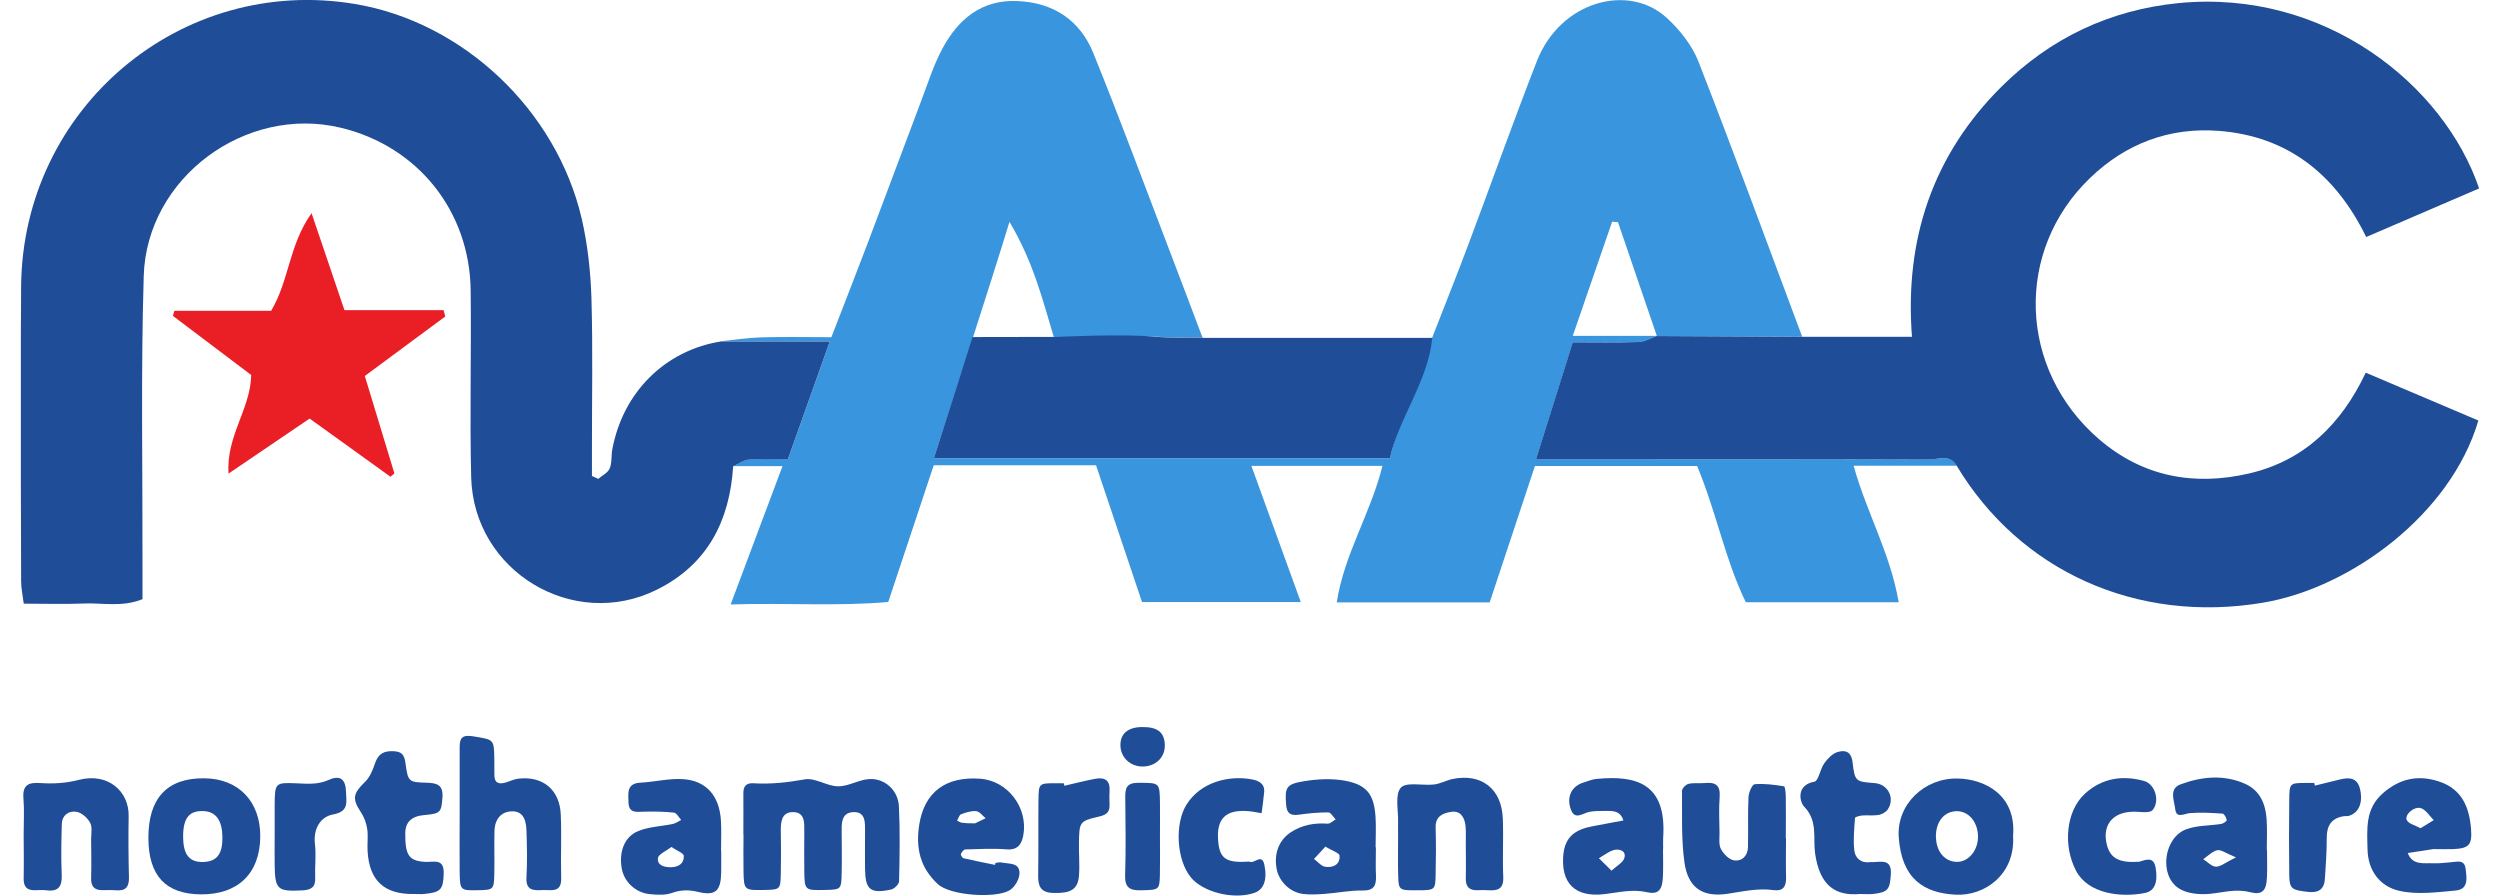 <svg width="67" height="24" viewBox="0 0 67 24" fill="none" xmlns="http://www.w3.org/2000/svg">
<g clip-path="url(#clip0_7266_3857)">
<path d="M19.922 22.375C19.922 22.003 19.926 21.631 19.922 21.259C19.918 21.07 20.007 20.98 20.186 20.991C20.652 21.021 21.105 20.97 21.567 20.887C21.845 20.837 22.163 21.072 22.462 21.073C22.744 21.076 23.024 20.89 23.308 20.878C23.722 20.861 24.072 21.188 24.091 21.61C24.123 22.277 24.111 22.949 24.095 23.617C24.095 23.695 23.968 23.821 23.883 23.839C23.321 23.959 23.188 23.845 23.183 23.275C23.178 22.953 23.183 22.629 23.183 22.307C23.183 22.059 23.21 21.745 22.859 21.765C22.532 21.785 22.555 22.093 22.557 22.345C22.559 22.693 22.565 23.039 22.557 23.387C22.547 23.841 22.544 23.841 22.107 23.851C21.567 23.863 21.563 23.861 21.555 23.345C21.549 22.997 21.555 22.651 21.555 22.303C21.555 22.055 21.583 21.751 21.226 21.765C20.946 21.777 20.922 22.035 20.926 22.273C20.932 22.645 20.934 23.017 20.926 23.389C20.918 23.843 20.912 23.843 20.476 23.851C19.942 23.861 19.936 23.857 19.926 23.337C19.92 23.015 19.926 22.691 19.926 22.369L19.922 22.375Z" fill="#204D97"/>
<path d="M26.677 23.127C26.726 23.121 26.778 23.105 26.824 23.113C26.978 23.143 27.191 23.133 27.27 23.231C27.407 23.397 27.254 23.745 27.048 23.865C26.671 24.081 25.468 24.003 25.135 23.695C24.671 23.267 24.532 22.745 24.637 22.093C24.776 21.235 25.333 20.805 26.26 20.869C27.01 20.919 27.558 21.651 27.425 22.385C27.383 22.615 27.282 22.787 26.978 22.763C26.611 22.733 26.24 22.755 25.871 22.765C25.827 22.765 25.772 22.839 25.752 22.889C25.742 22.913 25.792 22.995 25.823 23.001C26.103 23.067 26.385 23.121 26.667 23.179L26.677 23.125V23.127ZM25.994 22.063C26.089 22.063 26.117 22.071 26.137 22.063C26.23 22.021 26.323 21.975 26.415 21.929C26.331 21.861 26.252 21.747 26.161 21.739C26.03 21.725 25.885 21.775 25.756 21.823C25.706 21.841 25.686 21.933 25.651 21.993C25.692 22.013 25.734 22.043 25.778 22.049C25.871 22.063 25.968 22.063 25.992 22.065L25.994 22.063Z" fill="#204D97"/>
<path d="M12.319 21.802C12.319 21.206 12.319 20.612 12.319 20.016C12.319 19.758 12.406 19.688 12.684 19.734C13.234 19.826 13.238 19.802 13.248 20.332C13.25 20.48 13.25 20.63 13.25 20.778C13.25 20.988 13.373 21.022 13.541 20.974C13.659 20.942 13.772 20.882 13.893 20.868C14.544 20.792 14.998 21.162 15.028 21.82C15.054 22.39 15.024 22.96 15.04 23.53C15.052 23.948 14.758 23.841 14.532 23.854C14.298 23.867 14.089 23.866 14.109 23.518C14.133 23.098 14.123 22.674 14.109 22.254C14.097 21.894 13.966 21.738 13.718 21.744C13.438 21.75 13.26 21.944 13.252 22.274C13.242 22.646 13.256 23.018 13.248 23.39C13.238 23.848 13.234 23.848 12.805 23.858C12.337 23.867 12.325 23.861 12.319 23.366C12.313 22.846 12.319 22.324 12.319 21.804V21.802Z" fill="#204D97"/>
<path d="M60.756 22.776C60.756 23.024 60.766 23.273 60.754 23.52C60.738 23.866 60.635 23.996 60.299 23.91C59.922 23.814 59.589 23.918 59.231 23.954C58.956 23.982 58.614 23.952 58.392 23.808C57.852 23.459 57.989 22.442 58.596 22.223C58.886 22.117 59.22 22.131 59.531 22.081C59.587 22.071 59.682 22.003 59.676 21.977C59.664 21.913 59.608 21.807 59.563 21.805C59.273 21.785 58.981 21.769 58.694 21.791C58.531 21.805 58.323 21.951 58.295 21.677C58.271 21.459 58.12 21.139 58.438 21.021C59.001 20.813 59.589 20.751 60.162 21.003C60.567 21.181 60.718 21.543 60.746 21.959C60.764 22.231 60.75 22.503 60.75 22.776H60.752H60.756ZM59.924 22.977C59.644 22.863 59.517 22.762 59.42 22.787C59.285 22.819 59.17 22.942 59.047 23.026C59.16 23.099 59.273 23.224 59.388 23.227C59.515 23.227 59.644 23.114 59.924 22.977Z" fill="#204D97"/>
<path d="M44.569 22.743C44.569 22.991 44.577 23.239 44.567 23.487C44.551 23.845 44.454 23.981 44.138 23.911C43.739 23.821 43.378 23.919 42.997 23.963C42.201 24.057 41.824 23.661 41.898 22.893C41.929 22.559 42.094 22.333 42.394 22.221C42.598 22.145 42.82 22.121 43.035 22.077C43.191 22.045 43.348 22.019 43.507 21.989C43.42 21.701 43.182 21.733 42.961 21.733C42.838 21.733 42.713 21.735 42.594 21.759C42.42 21.791 42.209 21.989 42.102 21.701C41.971 21.357 42.122 21.069 42.434 20.973C42.551 20.937 42.666 20.885 42.787 20.875C43.844 20.773 44.672 20.987 44.573 22.447C44.567 22.545 44.573 22.645 44.573 22.745L44.569 22.743ZM43.19 23.333C43.332 23.201 43.497 23.117 43.533 22.995C43.59 22.803 43.402 22.743 43.259 22.779C43.114 22.817 42.985 22.925 42.85 23.001L43.188 23.333H43.19Z" fill="#204D97"/>
<path d="M65.287 22.756C65.263 22.756 65.238 22.752 65.214 22.756C64.984 22.79 64.755 22.824 64.527 22.86C64.658 23.204 64.964 23.122 65.224 23.136C65.371 23.144 65.519 23.118 65.668 23.11C65.829 23.102 66.043 23.016 66.077 23.276C66.107 23.514 66.168 23.834 65.815 23.866C65.307 23.912 64.769 23.986 64.285 23.87C63.791 23.754 63.462 23.342 63.45 22.768C63.438 22.222 63.38 21.674 63.867 21.254C64.323 20.86 64.815 20.758 65.377 20.948C65.984 21.152 66.178 21.64 66.224 22.216C66.258 22.648 66.168 22.738 65.738 22.756C65.589 22.762 65.44 22.756 65.291 22.756H65.287ZM64.871 22.196C65.004 22.114 65.115 22.048 65.224 21.98C65.113 21.87 65.017 21.706 64.885 21.66C64.696 21.596 64.426 21.846 64.505 21.984C64.561 22.082 64.726 22.118 64.871 22.196Z" fill="#204D97"/>
<path d="M19.328 22.793C19.328 22.991 19.332 23.189 19.328 23.387C19.318 23.873 19.181 24.017 18.707 23.903C18.449 23.841 18.244 23.847 18.002 23.933C17.826 23.995 17.611 23.981 17.417 23.963C17.03 23.927 16.722 23.629 16.661 23.267C16.587 22.825 16.734 22.421 17.107 22.271C17.393 22.155 17.721 22.147 18.028 22.083C18.108 22.065 18.181 22.013 18.256 21.975C18.193 21.907 18.133 21.787 18.064 21.779C17.798 21.749 17.526 21.747 17.258 21.753C17.056 21.757 16.851 21.805 16.843 21.497C16.837 21.247 16.792 20.993 17.169 20.975C17.558 20.955 17.949 20.851 18.332 20.883C18.941 20.933 19.276 21.339 19.32 21.977C19.338 22.249 19.324 22.521 19.324 22.795H19.328V22.793ZM17.994 22.697C17.854 22.809 17.639 22.897 17.631 23.001C17.615 23.197 17.806 23.247 17.998 23.241C18.205 23.233 18.336 23.125 18.326 22.937C18.322 22.865 18.145 22.801 17.994 22.699V22.697Z" fill="#204D97"/>
<path d="M36.874 22.714C36.874 22.962 36.864 23.212 36.876 23.46C36.888 23.726 36.83 23.872 36.513 23.866C36.175 23.86 35.838 23.932 35.5 23.956C35.304 23.97 35.102 23.982 34.909 23.956C34.56 23.908 34.27 23.61 34.212 23.278C34.139 22.866 34.28 22.512 34.592 22.306C34.895 22.106 35.224 22.05 35.582 22.074C35.651 22.078 35.725 22 35.796 21.96C35.731 21.894 35.663 21.772 35.598 21.772C35.334 21.772 35.068 21.796 34.804 21.834C34.586 21.864 34.486 21.8 34.468 21.568C34.433 21.104 34.462 21.016 34.949 20.936C35.306 20.878 35.689 20.858 36.04 20.922C36.633 21.03 36.824 21.292 36.864 21.89C36.882 22.162 36.866 22.438 36.866 22.71H36.874V22.714ZM35.52 22.69L35.215 23.02C35.316 23.094 35.409 23.214 35.518 23.23C35.723 23.26 35.921 23.174 35.899 22.93C35.893 22.856 35.697 22.798 35.52 22.69Z" fill="#204D97"/>
<path d="M53.95 22.406C54.014 23.422 53.2 24.021 52.404 23.977C51.567 23.931 50.964 23.562 50.886 22.436C50.827 21.558 51.573 20.842 52.474 20.864C53.176 20.88 54.045 21.294 53.95 22.406ZM51.884 22.444C51.894 22.82 52.114 23.086 52.43 23.098C52.754 23.112 53.025 22.782 53.01 22.394C52.996 22.022 52.76 21.744 52.452 21.74C52.105 21.736 51.872 22.024 51.882 22.442L51.884 22.444Z" fill="#204D97"/>
<path d="M3.977 22.461C3.973 21.392 4.479 20.848 5.475 20.858C6.394 20.866 6.983 21.482 6.975 22.423C6.967 23.407 6.38 23.977 5.382 23.969C4.439 23.961 3.981 23.469 3.977 22.463V22.461ZM4.909 22.413C4.905 22.907 5.076 23.117 5.461 23.101C5.816 23.085 5.967 22.883 5.961 22.431C5.955 21.991 5.79 21.758 5.471 21.738C5.076 21.715 4.911 21.913 4.907 22.413H4.909Z" fill="#204D97"/>
<path d="M37.469 22.412C37.469 22.288 37.465 22.164 37.469 22.04C37.479 21.72 37.378 21.3 37.541 21.112C37.684 20.948 38.126 21.06 38.434 21.024C38.6 21.004 38.759 20.914 38.926 20.878C39.698 20.716 40.244 21.136 40.275 21.932C40.297 22.454 40.264 22.976 40.287 23.498C40.303 23.824 40.142 23.876 39.884 23.858C39.785 23.852 39.686 23.854 39.589 23.858C39.373 23.864 39.279 23.76 39.283 23.542C39.291 23.22 39.283 22.896 39.283 22.572C39.283 22.422 39.291 22.272 39.275 22.126C39.251 21.906 39.138 21.722 38.902 21.756C38.692 21.786 38.468 21.862 38.475 22.17C38.487 22.592 38.485 23.016 38.475 23.438C38.468 23.854 38.456 23.858 37.985 23.86C37.493 23.862 37.483 23.86 37.471 23.46C37.461 23.112 37.469 22.764 37.469 22.416V22.412Z" fill="#204D97"/>
<path d="M0.634 22.357C0.634 22.033 0.654 21.709 0.628 21.387C0.6 21.035 0.771 20.965 1.068 20.985C1.42 21.009 1.751 20.993 2.112 20.901C2.886 20.699 3.46 21.201 3.448 21.871C3.438 22.419 3.442 22.965 3.456 23.512C3.462 23.764 3.372 23.882 3.114 23.86C2.991 23.85 2.866 23.856 2.743 23.856C2.527 23.858 2.436 23.754 2.442 23.534C2.452 23.186 2.446 22.838 2.442 22.491C2.442 22.34 2.479 22.167 2.416 22.051C2.346 21.921 2.192 21.781 2.055 21.757C1.846 21.721 1.662 21.843 1.656 22.091C1.644 22.538 1.634 22.986 1.654 23.433C1.668 23.746 1.577 23.904 1.243 23.86C1.146 23.848 1.045 23.854 0.947 23.858C0.733 23.866 0.63 23.776 0.634 23.55C0.642 23.152 0.636 22.755 0.634 22.357Z" fill="#204D97"/>
<path d="M47.865 22.463C47.865 22.811 47.857 23.159 47.867 23.507C47.874 23.751 47.795 23.891 47.531 23.855C47.112 23.797 46.71 23.891 46.299 23.953C45.63 24.055 45.241 23.793 45.144 23.119C45.055 22.487 45.084 21.837 45.078 21.193C45.078 21.129 45.182 21.023 45.253 21.007C45.394 20.975 45.547 20.999 45.694 20.985C45.967 20.959 46.108 21.037 46.087 21.351C46.063 21.673 46.078 21.997 46.083 22.319C46.084 22.467 46.059 22.637 46.122 22.757C46.192 22.887 46.339 23.037 46.469 23.057C46.686 23.089 46.843 22.935 46.846 22.699C46.856 22.251 46.839 21.805 46.86 21.357C46.866 21.235 46.96 21.023 47.025 21.017C47.285 20.995 47.551 21.031 47.811 21.073C47.841 21.077 47.857 21.249 47.859 21.343C47.865 21.715 47.861 22.089 47.859 22.461L47.865 22.463Z" fill="#204D97"/>
<path d="M11.075 23.96C10.289 23.964 9.896 23.594 9.851 22.808C9.839 22.61 9.871 22.408 9.841 22.212C9.817 22.058 9.758 21.896 9.67 21.764C9.432 21.404 9.462 21.266 9.785 20.952C9.914 20.828 9.992 20.632 10.051 20.456C10.137 20.202 10.287 20.12 10.547 20.132C10.766 20.144 10.835 20.226 10.865 20.44C10.934 20.946 10.946 20.964 11.413 20.976C11.704 20.984 11.885 21.022 11.857 21.38C11.827 21.768 11.809 21.806 11.369 21.844C11.033 21.872 10.864 22.032 10.861 22.326C10.857 22.92 10.956 23.072 11.391 23.098C11.619 23.112 11.907 22.988 11.891 23.416C11.877 23.834 11.821 23.914 11.371 23.958C11.274 23.968 11.175 23.958 11.075 23.958V23.96Z" fill="#204D97"/>
<path d="M49.845 23.959C49.212 24.015 48.769 23.761 48.644 22.865C48.585 22.443 48.724 22.003 48.352 21.619C48.231 21.495 48.126 21.039 48.626 20.949C48.737 20.929 48.779 20.611 48.89 20.457C48.98 20.331 49.108 20.197 49.245 20.155C49.44 20.095 49.613 20.131 49.648 20.425C49.71 20.951 49.732 20.947 50.242 20.987C50.603 21.015 50.795 21.399 50.589 21.697C50.539 21.769 50.434 21.825 50.347 21.841C50.202 21.865 50.051 21.843 49.904 21.855C49.837 21.861 49.716 21.895 49.714 21.921C49.694 22.211 49.662 22.505 49.696 22.793C49.72 23.001 49.879 23.141 50.121 23.105C50.144 23.101 50.17 23.105 50.194 23.105C50.436 23.097 50.704 23.019 50.674 23.439C50.648 23.829 50.605 23.911 50.212 23.957C50.091 23.971 49.966 23.959 49.843 23.959H49.845Z" fill="#204D97"/>
<path d="M57.339 23.092C57.52 23.038 57.72 22.948 57.772 23.26C57.835 23.638 57.75 23.878 57.484 23.932C56.841 24.06 55.962 23.956 55.639 23.338C55.283 22.662 55.367 21.736 55.877 21.27C56.333 20.854 56.881 20.768 57.462 20.93C57.756 21.012 57.893 21.466 57.69 21.71C57.631 21.782 57.438 21.768 57.311 21.758C56.676 21.708 56.327 22.06 56.46 22.624C56.549 23.002 56.793 23.134 57.341 23.094L57.339 23.092Z" fill="#204D97"/>
<path d="M33.491 23.094C33.614 23.158 33.819 22.856 33.886 23.18C33.968 23.58 33.87 23.844 33.614 23.93C33.061 24.118 32.237 23.914 31.91 23.508C31.529 23.036 31.477 22.068 31.803 21.556C32.19 20.946 32.954 20.774 33.555 20.888C33.722 20.92 33.896 20.994 33.88 21.22C33.864 21.412 33.835 21.604 33.811 21.794C33.696 21.776 33.583 21.75 33.468 21.74C32.846 21.686 32.592 21.938 32.648 22.55C32.69 23.02 32.866 23.134 33.495 23.09L33.491 23.094Z" fill="#204D97"/>
<path d="M28.525 21.059C28.803 20.995 29.077 20.923 29.357 20.871C29.583 20.829 29.75 20.893 29.736 21.173C29.73 21.297 29.73 21.421 29.736 21.545C29.744 21.745 29.682 21.831 29.458 21.883C28.928 22.003 28.926 22.033 28.916 22.581C28.91 22.879 28.94 23.179 28.916 23.475C28.886 23.843 28.684 23.947 28.22 23.931C27.88 23.919 27.817 23.741 27.823 23.449C27.834 22.779 27.823 22.109 27.831 21.439C27.837 20.991 27.845 20.991 28.287 20.991C28.36 20.991 28.436 20.991 28.509 20.991L28.527 21.061L28.525 21.059Z" fill="#204D97"/>
<path d="M7.361 22.355C7.361 22.107 7.361 21.857 7.361 21.609C7.365 20.975 7.365 20.969 7.953 20.993C8.244 21.005 8.518 21.033 8.812 20.901C9.127 20.761 9.268 20.891 9.274 21.237C9.28 21.493 9.358 21.749 8.927 21.827C8.586 21.889 8.391 22.211 8.441 22.627C8.476 22.921 8.435 23.223 8.447 23.521C8.459 23.787 8.33 23.853 8.089 23.863C7.437 23.895 7.369 23.841 7.361 23.177C7.357 22.903 7.361 22.629 7.361 22.357V22.355Z" fill="#204D97"/>
<path d="M62.037 21.055C62.267 21 62.495 20.942 62.726 20.886C62.968 20.828 63.174 20.848 63.246 21.137C63.335 21.5 63.224 21.777 62.956 21.863C62.91 21.878 62.857 21.867 62.809 21.875C62.486 21.927 62.357 22.125 62.357 22.447C62.357 22.817 62.333 23.187 62.307 23.557C62.289 23.835 62.134 23.935 61.856 23.903C61.418 23.853 61.358 23.823 61.352 23.455C61.343 22.785 61.344 22.113 61.352 21.444C61.356 20.985 61.364 20.985 61.799 20.983C61.872 20.983 61.948 20.983 62.021 20.983L62.039 21.053L62.037 21.055Z" fill="#204D97"/>
<path d="M31.087 22.418C31.087 22.764 31.093 23.11 31.085 23.454C31.076 23.852 31.056 23.848 30.587 23.86C30.29 23.868 30.143 23.798 30.153 23.458C30.175 22.768 30.165 22.076 30.157 21.384C30.153 21.128 30.186 20.977 30.51 20.979C31.076 20.983 31.08 20.96 31.087 21.529C31.091 21.825 31.087 22.12 31.087 22.416V22.418Z" fill="#204D97"/>
<path d="M30.602 19.485C31.016 19.479 31.201 19.619 31.217 19.951C31.233 20.293 30.973 20.547 30.61 20.543C30.292 20.538 30.042 20.305 30.028 19.998C30.014 19.672 30.216 19.491 30.599 19.485H30.602Z" fill="#204D97"/>
<path d="M32.249 9.057H38.379C38.709 8.212 39.038 7.392 39.347 6.566C39.965 4.922 40.552 3.268 41.191 1.632C41.814 0.04 43.632 -0.466 44.668 0.478C45.019 0.8 45.35 1.216 45.521 1.656C46.476 4.102 47.379 6.568 48.299 9.025C47.002 9.019 45.702 9.011 44.404 9.005L43.362 5.954L43.205 5.942C42.864 6.928 42.525 7.916 42.15 9.001C42.999 9.001 43.705 9.001 44.412 9.001C44.245 9.059 44.078 9.159 43.91 9.165C43.322 9.185 42.733 9.173 42.154 9.173C41.818 10.241 41.503 11.239 41.167 12.309C41.495 12.309 41.739 12.309 41.983 12.309C45.225 12.309 48.466 12.303 51.709 12.315C51.951 12.315 52.258 12.159 52.439 12.481H49.677C50.018 13.721 50.661 14.829 50.885 16.141H46.789C46.238 15.021 45.999 13.723 45.483 12.489H41.136C40.739 13.685 40.336 14.899 39.923 16.145H35.825C36.022 14.853 36.734 13.761 37.05 12.485H33.537C33.983 13.715 34.408 14.887 34.861 16.135H30.606C30.193 14.909 29.786 13.697 29.374 12.469H25.024C24.633 13.647 24.23 14.855 23.805 16.133C22.454 16.253 21.086 16.153 19.582 16.199C20.07 14.897 20.509 13.727 20.971 12.493H19.652C19.791 12.431 19.927 12.327 20.07 12.315C20.408 12.289 20.749 12.307 21.118 12.307C21.491 11.257 21.84 10.271 22.241 9.145H19.324C19.685 9.109 20.045 9.051 20.406 9.041C21.019 9.023 21.634 9.037 22.281 9.037C22.624 8.15 22.954 7.308 23.275 6.462C23.746 5.222 24.206 3.978 24.676 2.736C24.861 2.252 25.016 1.748 25.26 1.296C25.683 0.512 26.308 -0.012 27.262 0.028C28.23 0.068 28.943 0.538 29.302 1.426C30.017 3.19 30.677 4.976 31.358 6.754C31.65 7.516 31.938 8.28 32.225 9.041C31.811 9.037 31.394 9.059 30.983 9.021C30.068 8.935 29.153 9.317 28.24 9.029C27.941 8.02 27.681 6.996 27.054 5.946C26.89 6.492 26.298 8.356 26.034 9.173C25.7 10.203 25.379 11.197 25.03 12.279H37.252C37.478 11.223 38.107 10.325 38.212 9.173C37.889 9.173 37.647 9.173 37.405 9.173C35.92 9.173 34.436 9.177 32.952 9.167C32.717 9.167 32.483 9.095 32.249 9.057Z" fill="#3995DD"/>
<path d="M52.436 12.482C52.255 12.158 51.948 12.316 51.706 12.316C48.463 12.304 45.222 12.31 41.98 12.31C41.736 12.31 41.492 12.31 41.164 12.31C41.501 11.24 41.815 10.242 42.15 9.174C42.73 9.174 43.319 9.186 43.907 9.166C44.075 9.16 44.242 9.06 44.409 9.002L44.403 9.006C45.701 9.012 47 9.02 48.298 9.026C49.257 9.026 50.215 9.026 51.241 9.026C51.039 6.414 51.801 4.147 53.646 2.317C54.952 1.023 56.546 0.263 58.389 0.083C62.319 -0.301 65.504 2.289 66.44 5.05C65.458 5.472 64.47 5.898 63.414 6.352C62.602 4.687 61.322 3.649 59.461 3.507C58.141 3.407 56.972 3.845 56.012 4.771C53.986 6.722 54.087 9.892 56.244 11.762C57.419 12.78 58.806 13.032 60.279 12.688C61.741 12.348 62.741 11.384 63.402 9.988C64.442 10.43 65.434 10.852 66.42 11.27C65.684 13.776 63.007 15.756 60.648 16.152C57.268 16.721 54.135 15.308 52.438 12.48L52.436 12.482Z" fill="#204D97"/>
<path d="M19.321 9.149H22.239C21.838 10.275 21.488 11.262 21.115 12.31C20.746 12.31 20.405 12.292 20.068 12.318C19.925 12.33 19.788 12.434 19.649 12.496C19.554 13.966 18.96 15.13 17.603 15.804C15.362 16.916 12.691 15.31 12.628 12.792C12.586 11.127 12.634 9.457 12.614 7.789C12.59 5.651 11.193 3.917 9.131 3.423C6.585 2.813 3.934 4.757 3.852 7.393C3.773 10.005 3.825 12.62 3.819 15.234C3.819 15.504 3.819 15.774 3.819 16.058C3.267 16.28 2.745 16.152 2.239 16.174C1.723 16.196 1.207 16.178 0.636 16.178C0.608 15.948 0.566 15.762 0.566 15.574C0.562 12.936 0.542 10.297 0.566 7.659C0.616 2.891 4.849 -0.673 9.514 0.107C12.404 0.589 14.912 2.943 15.591 5.865C15.751 6.561 15.829 7.287 15.851 8.003C15.89 9.347 15.863 10.691 15.864 12.034C15.864 12.274 15.864 12.514 15.864 12.756L16.033 12.834C16.138 12.742 16.289 12.672 16.339 12.556C16.404 12.402 16.378 12.212 16.41 12.042C16.696 10.509 17.825 9.389 19.321 9.151V9.149Z" fill="#204D97"/>
<path d="M8.3 11.216C7.578 11.706 6.893 12.17 6.125 12.692C6.056 11.686 6.718 10.953 6.732 10.05L4.633 8.465L4.674 8.329H7.266C7.752 7.519 7.74 6.569 8.35 5.713C8.667 6.645 8.933 7.429 9.231 8.311H11.888L11.934 8.481L9.777 10.076C10.054 10.991 10.312 11.838 10.57 12.688L10.463 12.776C9.759 12.268 9.054 11.762 8.296 11.216H8.3Z" fill="#EA1F26"/>
<path d="M28.242 9.033C28.242 9.033 30.068 8.939 30.983 9.025C31.393 9.063 31.812 9.041 32.225 9.045L32.249 9.057C32.249 9.057 36.411 9.057 38.384 9.057C38.277 10.208 37.478 11.222 37.252 12.278H25.029C25.379 11.196 26.063 9.033 26.063 9.033C26.063 9.033 27.383 9.029 28.244 9.029L28.242 9.033Z" fill="#204D97"/>
</g>
<defs>
<clipPath id="clip0_7266_3857">
<rect width="65.882" height="24" fill="white" transform="translate(0.559)"/>
</clipPath>
</defs>
</svg>
